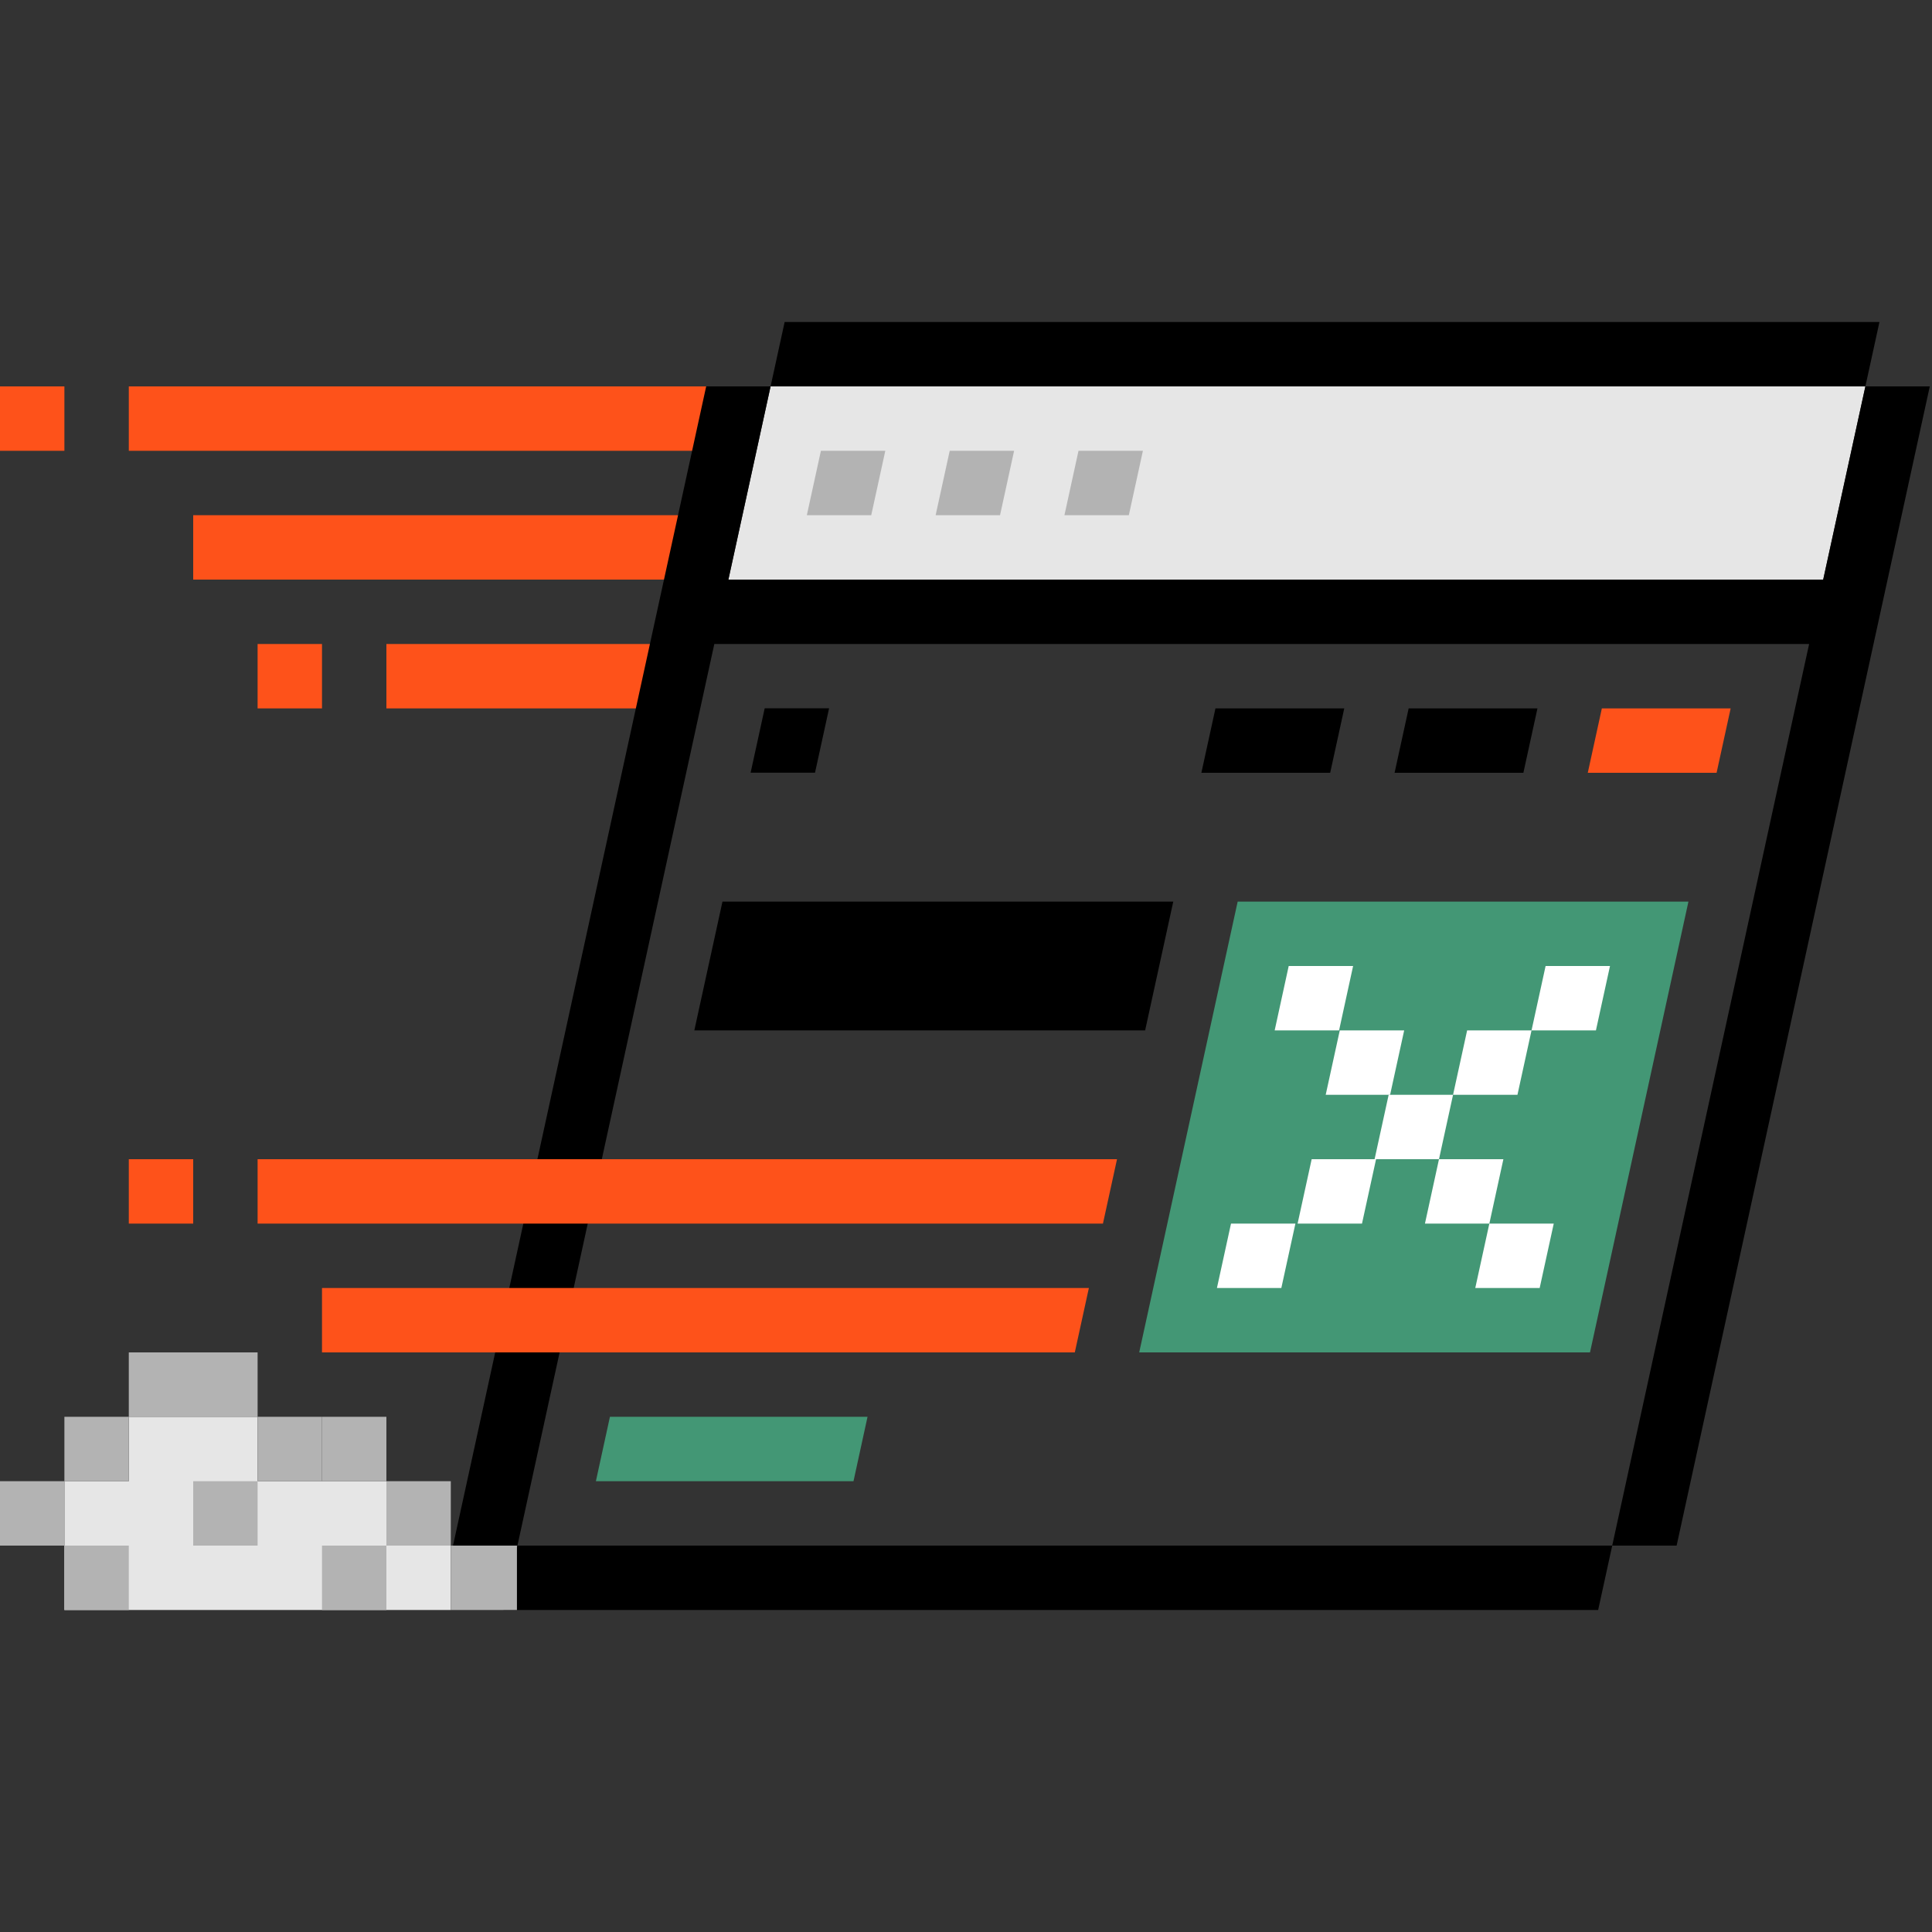 <svg xmlns="http://www.w3.org/2000/svg" id="iconSpeedDesk2" viewBox="0 0 600 600"><rect x="0" y="0" width="600" height="600" fill="#333333" stroke="none"/><defs><style>.icon-speed-desk-x21,.icon-speed-desk-x22,.icon-speed-desk-x23,.icon-speed-desk-x24,.icon-speed-desk-x25,.icon-speed-desk-x26{stroke-width:0px;}.icon-speed-desk-x22{fill:#439775;}.icon-speed-desk-x23{fill:#b3b3b3;}.icon-speed-desk-x24{fill:#fff;}.icon-speed-desk-x25{fill:#fe521a;}.icon-speed-desk-x26{fill:#e6e6e6;}</style></defs><rect class="icon-speed-desk-x25" x="120" y="200" width="93.45" height="20"></rect><rect class="icon-speed-desk-x25" x="60" y="160" width="153.45" height="20"></rect><rect class="icon-speed-desk-x25" x="40" y="120" width="186.21" height="20"></rect><rect class="icon-speed-desk-x25" x="80" y="200" width="20" height="20"></rect><rect class="icon-speed-desk-x25" x="0" y="120" width="20" height="20"></rect><polygon class="icon-speed-desk-x26" points="579.31 120 239.31 120 226.21 180 566.21 180 579.31 120"></polygon><polygon class="icon-speed-desk-x22" points="353.79 420 493.79 420 524.36 280 384.37 280 353.79 420"></polygon><polygon class="icon-speed-desk-x22" points="189.42 440 185.06 460 265.06 460 269.42 440 189.42 440"></polygon><polygon class="icon-speed-desk-x23" points="350.57 160 354.94 140 334.94 140 330.57 160 350.57 160"></polygon><polygon class="icon-speed-desk-x23" points="310.57 160 314.94 140 294.94 140 290.57 160 310.57 160"></polygon><polygon class="icon-speed-desk-x21" points="253.11 239.97 257.48 219.97 237.48 219.97 233.11 239.97 253.11 239.97"></polygon><polygon class="icon-speed-desk-x24" points="480 300 475.63 320 495.63 320 500 300 480 300"></polygon><polygon class="icon-speed-desk-x24" points="455.63 320 451.26 340 471.26 340 475.63 320 455.63 320"></polygon><polygon class="icon-speed-desk-x24" points="416.08 320 411.71 340 431.71 340 436.08 320 416.08 320"></polygon><polygon class="icon-speed-desk-x24" points="431.26 340 426.89 360 446.89 360 451.26 340 431.26 340"></polygon><polygon class="icon-speed-desk-x24" points="382.3 380 377.93 400 397.93 400 402.3 380 382.3 380"></polygon><polygon class="icon-speed-desk-x23" points="270.57 160 274.94 140 254.94 140 250.57 160 270.57 160"></polygon><polygon class="icon-speed-desk-x21" points="239.31 120 226.21 180 566.21 180 579.31 120 599.31 120 520.69 480 500.69 480 561.84 200 221.84 200 160.69 480 140.69 480 219.31 120 239.31 120"></polygon><path class="icon-speed-desk-x21" d="m160.69,480l-4.37,20h340s4.37-20,4.37-20H160.69Z"></path><polygon class="icon-speed-desk-x21" points="243.68 100 239.31 120 579.31 120 583.68 100 243.68 100"></polygon><polygon class="icon-speed-desk-x24" points="482.53 380 462.53 380 458.16 400 478.16 400 482.53 380"></polygon><polygon class="icon-speed-desk-x24" points="420.22 300 400.22 300 395.86 320 415.86 320 420.22 300"></polygon><polygon class="icon-speed-desk-x24" points="446.89 360 442.53 380 462.53 380 466.89 360 446.89 360"></polygon><polygon class="icon-speed-desk-x24" points="407.35 360 402.98 380 422.98 380 427.35 360 407.35 360"></polygon><polygon class="icon-speed-desk-x21" points="364.37 280 355.63 320 215.63 320 224.37 280 364.37 280"></polygon><polygon class="icon-speed-desk-x25" points="493.1 240 497.47 220 537.47 220 533.1 240 493.1 240"></polygon><polygon class="icon-speed-desk-x21" points="433.1 240 437.47 220 477.47 220 473.1 240 433.1 240"></polygon><polygon class="icon-speed-desk-x21" points="373.1 240 377.47 220 417.47 220 413.1 240 373.1 240"></polygon><polygon class="icon-speed-desk-x25" points="80 360 80 380 342.53 380 346.9 360 80 360"></polygon><polygon class="icon-speed-desk-x25" points="100 400 100 420 333.79 420 338.16 400 100 400"></polygon><rect class="icon-speed-desk-x25" x="40" y="360" width="20" height="20"></rect><polygon class="icon-speed-desk-x26" points="140 500 20 500 20 460 40 460 40 440 80 440 80 460 120 460 120 480 140 480 140 500"></polygon><rect class="icon-speed-desk-x23" x="140" y="480" width="20.54" height="20"></rect><rect class="icon-speed-desk-x23" x="80" y="440" width="20" height="20"></rect><rect class="icon-speed-desk-x23" x="100" y="440" width="20" height="20"></rect><polygon class="icon-speed-desk-x23" points="40 420 40 440 20 440 20 460 0 460 0 480 20 480 20 460 40 460 40 440 80 440 80 420 40 420"></polygon><rect class="icon-speed-desk-x23" x="20" y="480" width="20" height="20"></rect><rect class="icon-speed-desk-x23" x="60" y="460" width="20" height="20"></rect><rect class="icon-speed-desk-x23" x="100" y="480" width="20" height="20"></rect><rect class="icon-speed-desk-x23" x="120" y="460" width="20" height="20"></rect></svg>
